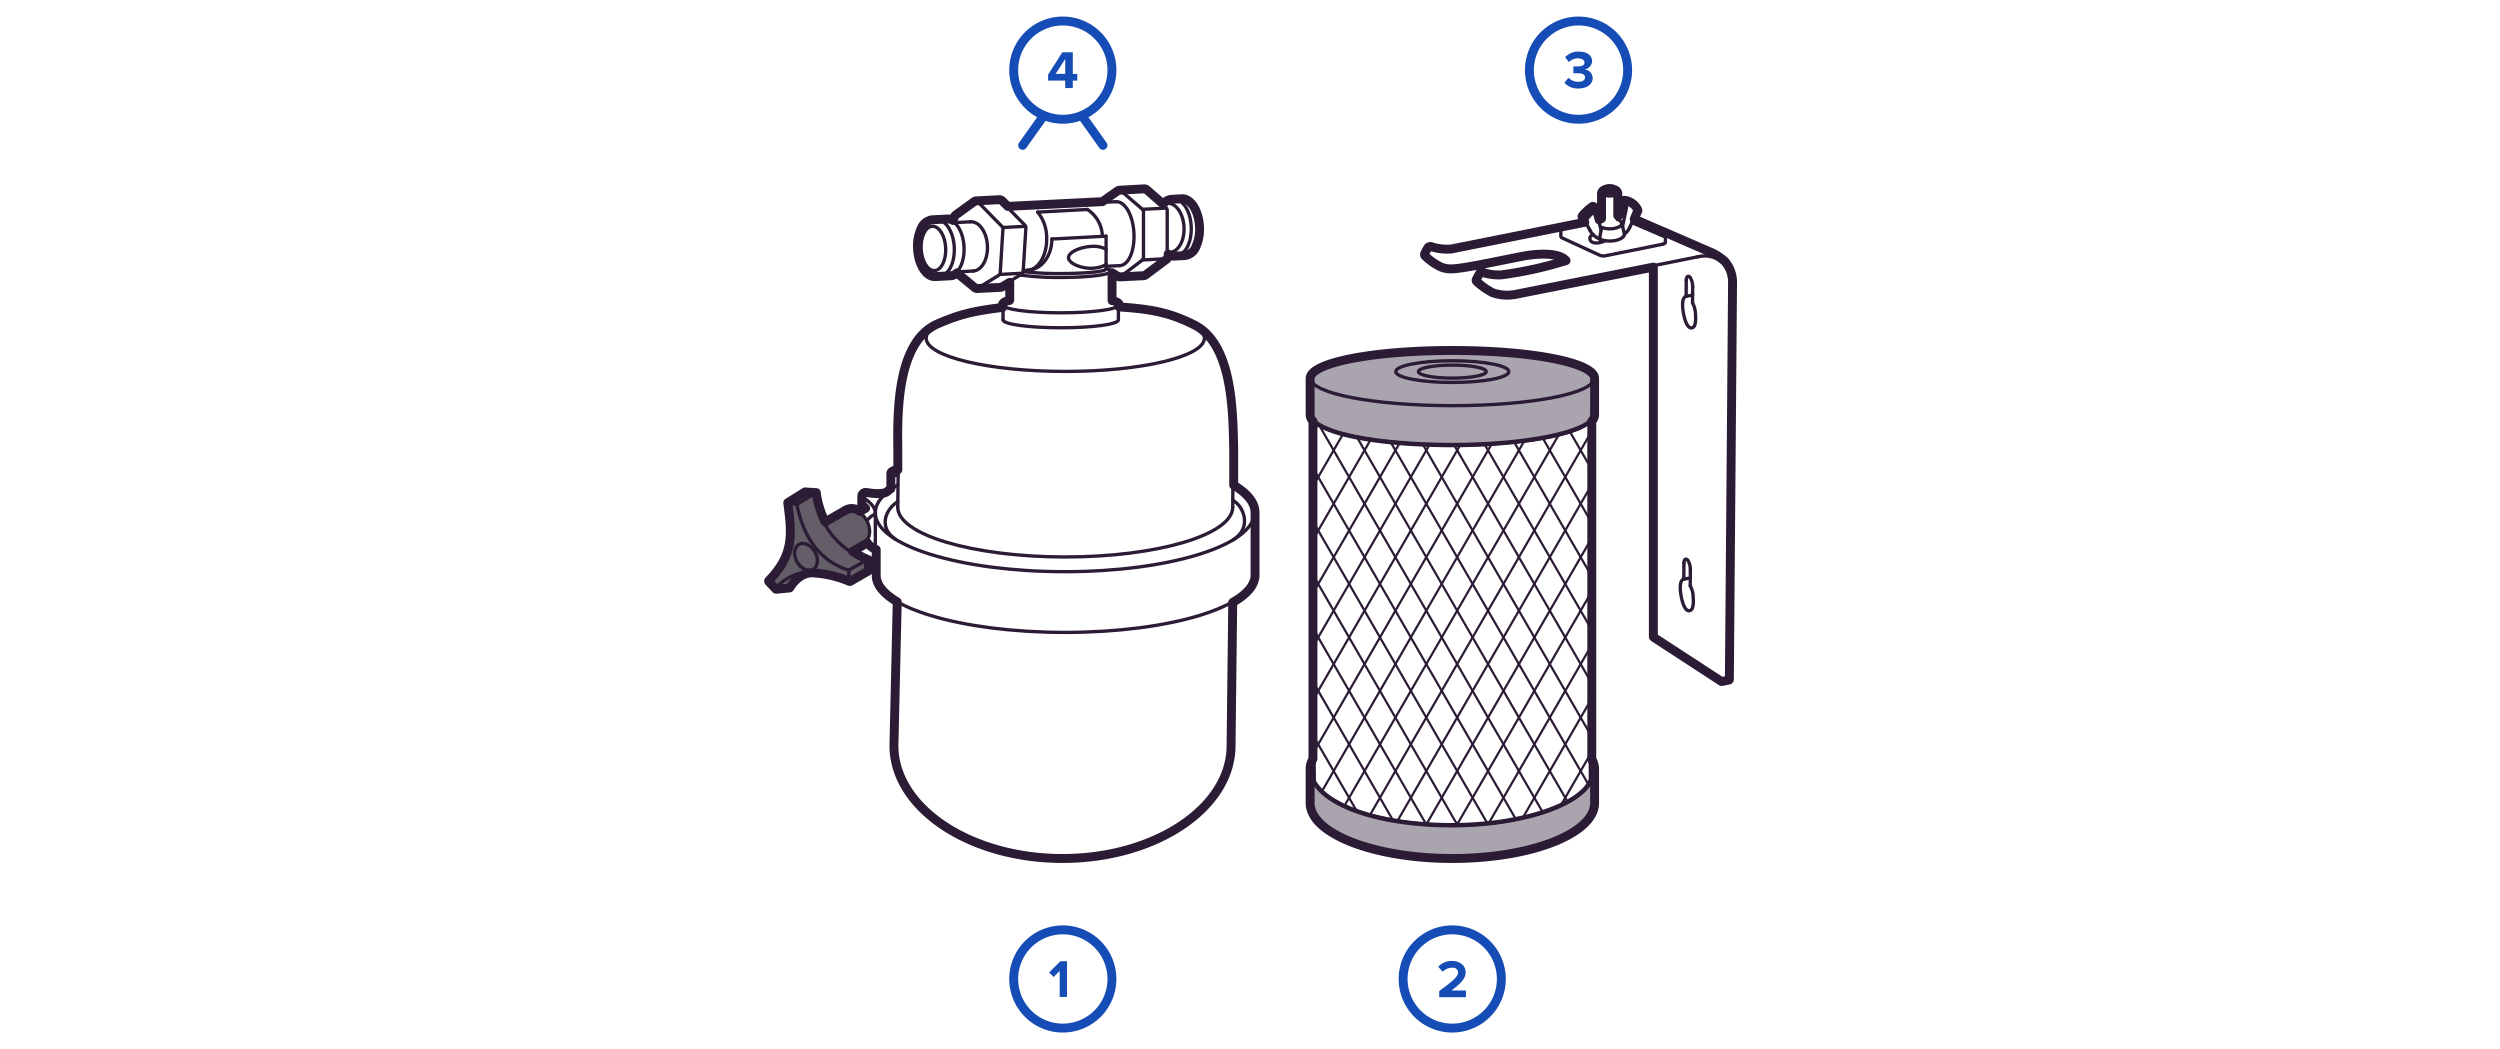 <svg id="Layer_3" data-name="Layer 3" xmlns="http://www.w3.org/2000/svg" xmlns:xlink="http://www.w3.org/1999/xlink" viewBox="0 0 560 235">
  <defs>
    <style>
      .cls-1, .cls-3, .cls-4, .cls-6, .cls-8 {
        fill: none;
      }

      .cls-1, .cls-3, .cls-4, .cls-6 {
        stroke: #2b1b35;
      }

      .cls-1 {
        stroke-miterlimit: 10;
      }

      .cls-2 {
        fill: #aaa4ae;
      }

      .cls-3, .cls-4, .cls-6, .cls-8 {
        stroke-linecap: round;
        stroke-linejoin: round;
      }

      .cls-3 {
        stroke-width: 0.75px;
      }

      .cls-4, .cls-8 {
        stroke-width: 2px;
      }

      .cls-5 {
        clip-path: url(#clip-path);
      }

      .cls-6 {
        stroke-width: 0.5px;
      }

      .cls-7 {
        fill: #164cb5;
      }

      .cls-8 {
        stroke: #164cb5;
      }

      .cls-9 {
        fill: #645e68;
      }
    </style>
    <clipPath id="clip-path">
      <path class="cls-1" d="M294.19,171s0,0.17,0,.17a1.35,1.35,0,0,0,.09-0.47V94.34c4.28,3.69,17.84,5.35,31.09,5.35s26.84-1.9,30.91-5.35v76.35a1.42,1.42,0,0,0,.08.46s0-.16,0-0.15v4.82s-0.11-.92-0.11-0.9c-2.46,5.49-15.71,9.93-31.05,9.93s-27.56-3.91-30.9-9.78Z"/>
    </clipPath>
  </defs>
  <title>Complectation_big_560</title>
  <g>
    <g>
      <polygon class="cls-2" points="293.42 84.74 293.49 93.35 294.05 94.03 295.43 95.15 297.6 96.17 300.4 97.07 304.66 98.02 310.13 98.83 316.72 99.4 322.45 99.62 327.77 99.65 333.46 99.42 339.46 98.94 344.4 98.27 348.48 97.49 353.11 96.12 356.34 94.52 357.15 93.21 357.15 84.38 356.34 83.3 354.6 81.94 348.7 80.45 342.32 79.61 333.91 78.65 321.59 78.51 309.64 79.17 299.81 80.77 294.56 82.75 293.42 84.74"/>
      <path class="cls-2" d="M293.87,170l0.36,5,1.54,2,3.1,2.31,4.24,2,5.42,1.65s5,1,7.73,1.35c0.09,0,2.43.28,4.68,0.39,2.59,0.13,7.58.05,7.58,0.05l6.31-.5,6.73-1.17,6.87-2.15,4.29-2.23,2.57-2.19,1.68-2.62,0.18,6.25-0.47,1.6-1.83,3-5,3.15-8.14,2.77-7.52,1.3-9.33.35-12.1-.75-8-2.19L297,185.82l-3.21-3.66L293.42,180Z"/>
      <path class="cls-3" d="M356.38,170.06a4.54,4.54,0,0,1,.63,2.53c0,6.77-14.19,12.26-31.68,12.26s-31.68-5.49-31.68-12.26a4.26,4.26,0,0,1,.63-2.56"/>
      <path class="cls-3" d="M357,179.85c0,6.77-14.19,12.26-31.68,12.26s-31.68-5.49-31.68-12.26"/>
      <path class="cls-3" d="M293.64,92.92c0,3.74,14.18,6.77,31.68,6.77s31.68-3,31.68-6.77"/>
      <line class="cls-3" x1="357" y1="179.85" x2="357" y2="172.59"/>
      <line class="cls-3" x1="293.64" y1="179.85" x2="293.64" y2="172.59"/>
      <line class="cls-3" x1="294.27" y1="175.03" x2="294.27" y2="94.27"/>
      <line class="cls-3" x1="356.38" y1="174.92" x2="356.38" y2="94.27"/>
      <line class="cls-3" x1="293.64" y1="84.78" x2="293.64" y2="92.92"/>
      <line class="cls-3" x1="357" y1="84.78" x2="357" y2="92.92"/>
      <ellipse class="cls-3" cx="325.32" cy="84.78" rx="31.68" ry="6.09"/>
      <ellipse class="cls-3" cx="325.32" cy="83.24" rx="12.67" ry="2.43"/>
      <ellipse class="cls-3" cx="325.32" cy="83.24" rx="7.6" ry="1.46"/>
      <path class="cls-4" d="M357.19,92.92V84.78c0-3.51-14-6.27-31.86-6.27s-31.86,2.75-31.86,6.27v8.14a2.1,2.1,0,0,0,.63,1.41V170a4.48,4.48,0,0,0-.63,2.6v7.26c0,6.86,14.29,12.44,31.86,12.44s31.86-5.58,31.86-12.44v-7.26a4.75,4.75,0,0,0-.63-2.57V94.33A2.1,2.1,0,0,0,357.19,92.92Z"/>
      <g>
        <g class="cls-5">
          <g>
            <g>
              <line class="cls-6" x1="170.69" y1="10.91" x2="316.12" y2="262.67"/>
              <line class="cls-6" x1="177.61" y1="10.91" x2="323.04" y2="262.67"/>
              <line class="cls-6" x1="184.52" y1="10.91" x2="329.95" y2="262.67"/>
              <line class="cls-6" x1="191.44" y1="10.91" x2="336.87" y2="262.67"/>
              <line class="cls-6" x1="198.36" y1="10.91" x2="343.79" y2="262.67"/>
              <line class="cls-6" x1="205.27" y1="10.91" x2="350.7" y2="262.67"/>
              <line class="cls-6" x1="212.19" y1="10.91" x2="357.62" y2="262.67"/>
              <line class="cls-6" x1="219.11" y1="10.91" x2="364.54" y2="262.67"/>
              <line class="cls-6" x1="226.02" y1="10.91" x2="371.45" y2="262.67"/>
              <line class="cls-6" x1="232.94" y1="10.91" x2="378.37" y2="262.67"/>
              <line class="cls-6" x1="239.86" y1="10.91" x2="385.28" y2="262.67"/>
              <line class="cls-6" x1="246.77" y1="10.91" x2="392.2" y2="262.67"/>
              <line class="cls-6" x1="253.69" y1="10.91" x2="399.12" y2="262.67"/>
              <line class="cls-6" x1="260.6" y1="10.91" x2="406.03" y2="262.67"/>
              <line class="cls-6" x1="267.52" y1="10.91" x2="412.95" y2="262.67"/>
              <line class="cls-6" x1="274.44" y1="10.91" x2="419.87" y2="262.67"/>
              <line class="cls-6" x1="281.35" y1="10.91" x2="426.78" y2="262.67"/>
              <line class="cls-6" x1="288.27" y1="10.91" x2="433.7" y2="262.67"/>
              <line class="cls-6" x1="295.19" y1="10.91" x2="440.62" y2="262.67"/>
              <line class="cls-6" x1="302.1" y1="10.91" x2="447.53" y2="262.67"/>
              <line class="cls-6" x1="309.02" y1="10.91" x2="454.45" y2="262.67"/>
              <line class="cls-6" x1="315.94" y1="10.91" x2="461.37" y2="262.67"/>
              <line class="cls-6" x1="322.85" y1="10.91" x2="468.28" y2="262.67"/>
              <line class="cls-6" x1="329.77" y1="10.91" x2="475.2" y2="262.67"/>
              <line class="cls-6" x1="336.69" y1="10.91" x2="482.12" y2="262.67"/>
              <line class="cls-6" x1="343.6" y1="10.91" x2="489.03" y2="262.67"/>
              <line class="cls-6" x1="350.52" y1="10.91" x2="495.95" y2="262.67"/>
              <line class="cls-6" x1="357.44" y1="10.91" x2="502.86" y2="262.67"/>
            </g>
            <g>
              <line class="cls-6" x1="502.86" y1="10.91" x2="357.44" y2="262.67"/>
              <line class="cls-6" x1="495.95" y1="10.91" x2="350.52" y2="262.67"/>
              <line class="cls-6" x1="489.03" y1="10.91" x2="343.6" y2="262.67"/>
              <line class="cls-6" x1="482.12" y1="10.91" x2="336.69" y2="262.67"/>
              <line class="cls-6" x1="475.2" y1="10.91" x2="329.77" y2="262.67"/>
              <line class="cls-6" x1="468.28" y1="10.91" x2="322.85" y2="262.67"/>
              <line class="cls-6" x1="461.37" y1="10.91" x2="315.94" y2="262.67"/>
              <line class="cls-6" x1="454.45" y1="10.91" x2="309.02" y2="262.67"/>
              <line class="cls-6" x1="447.53" y1="10.91" x2="302.1" y2="262.67"/>
              <line class="cls-6" x1="440.62" y1="10.91" x2="295.19" y2="262.67"/>
              <line class="cls-6" x1="433.7" y1="10.91" x2="288.27" y2="262.67"/>
              <line class="cls-6" x1="426.78" y1="10.91" x2="281.35" y2="262.67"/>
              <line class="cls-6" x1="419.87" y1="10.91" x2="274.44" y2="262.67"/>
              <line class="cls-6" x1="412.95" y1="10.91" x2="267.52" y2="262.67"/>
              <line class="cls-6" x1="406.03" y1="10.91" x2="260.6" y2="262.67"/>
              <line class="cls-6" x1="399.12" y1="10.91" x2="253.69" y2="262.67"/>
              <line class="cls-6" x1="392.2" y1="10.91" x2="246.77" y2="262.67"/>
              <line class="cls-6" x1="385.28" y1="10.91" x2="239.86" y2="262.67"/>
              <line class="cls-6" x1="378.37" y1="10.91" x2="232.94" y2="262.67"/>
              <line class="cls-6" x1="371.45" y1="10.91" x2="226.02" y2="262.67"/>
              <line class="cls-6" x1="364.54" y1="10.91" x2="219.11" y2="262.67"/>
              <line class="cls-6" x1="357.62" y1="10.91" x2="212.19" y2="262.67"/>
              <line class="cls-6" x1="350.7" y1="10.91" x2="205.27" y2="262.67"/>
              <line class="cls-6" x1="343.79" y1="10.91" x2="198.36" y2="262.67"/>
              <line class="cls-6" x1="336.87" y1="10.91" x2="191.44" y2="262.67"/>
              <line class="cls-6" x1="329.95" y1="10.91" x2="184.52" y2="262.67"/>
              <line class="cls-6" x1="323.04" y1="10.91" x2="177.61" y2="262.67"/>
              <line class="cls-6" x1="316.12" y1="10.91" x2="170.69" y2="262.67"/>
            </g>
          </g>
        </g>
        <path class="cls-1" d="M294.19,171s0,0.17,0,.17a1.35,1.35,0,0,0,.09-0.47V94.34c4.28,3.69,17.84,5.35,31.09,5.35s26.84-1.9,30.91-5.35v76.35a1.42,1.42,0,0,0,.08.46s0-.16,0-0.15v4.82s-0.11-.92-0.11-0.9c-2.46,5.49-15.71,9.93-31.05,9.93s-27.56-3.91-30.9-9.78Z"/>
      </g>
    </g>
    <g>
      <path class="cls-7" d="M353.59,5.71a10,10,0,1,1-10,10,10,10,0,0,1,10-10m0-2a12,12,0,1,0,12,12,12,12,0,0,0-12-12h0Z"/>
      <path class="cls-7" d="M350.44,18.56l0.89-1.14a3.19,3.19,0,0,0,2.21.91c1,0,1.51-.42,1.51-1s-0.49-.92-1.61-0.92l-1,0V14.87c0.14,0,.7,0,1,0,0.89,0,1.48-.26,1.48-0.85s-0.65-.95-1.49-0.95a2.88,2.88,0,0,0-2,.83l-0.85-1.07a3.94,3.94,0,0,1,3.06-1.27c1.87,0,3,.84,3,2.17a2,2,0,0,1-1.75,1.82,2,2,0,0,1,1.87,1.92c0,1.38-1.24,2.35-3.15,2.35A4,4,0,0,1,350.44,18.56Z"/>
    </g>
    <g>
      <path class="cls-7" d="M238.07,209.29a10,10,0,1,1-10,10,10,10,0,0,1,10-10m0-2a12,12,0,1,0,12,12,12,12,0,0,0-12-12h0Z"/>
      <path class="cls-7" d="M237.37,223.29v-5.8L236,218.84l-1-1,2.52-2.53h1.49v8h-1.7Z"/>
    </g>
    <g>
      <line class="cls-8" x1="242.52" y1="26.16" x2="247.07" y2="32.56"/>
      <line class="cls-8" x1="233.62" y1="26.16" x2="229.07" y2="32.56"/>
    </g>
    <g>
      <polygon class="cls-9" points="171.91 130.05 175.5 125.46 176.64 120.52 176.52 115.81 176.32 112.38 180.18 110.1 182.77 110.28 183.22 112.95 184.49 116.91 189.13 114.17 190.73 113.89 192.5 114.53 193.91 116.25 194.63 117.92 194.8 119.64 194.05 121.42 190.57 123.42 194.12 125.3 194.31 127.84 190.02 130.23 186.24 128.98 182.36 128.33 179.43 128.78 177.86 130.06 176.65 131.63 173.6 132.01 171.91 130.05"/>
      <line class="cls-3" x1="196.07" y1="114.87" x2="196.07" y2="128.82"/>
      <line class="cls-3" x1="280.96" y1="128.82" x2="280.96" y2="114.87"/>
      <path class="cls-3" d="M276.2,103c-0.25-8,.28-25.49-9.12-30.32"/>
      <path class="cls-3" d="M210.15,72.71c-9.86,4-8.92,22.27-8.92,29.66"/>
      <line class="cls-3" x1="201.1" y1="113.59" x2="201.22" y2="102.38"/>
      <line class="cls-3" x1="276.13" y1="113.59" x2="276.21" y2="103.03"/>
      <path class="cls-3" d="M276.21,120.93c4.49-2.84,2.18-7.79-.08-8.85"/>
      <path class="cls-3" d="M200.6,120.81c-4.12-2.83-2-6.94.5-8.44"/>
      <line class="cls-3" x1="275.95" y1="134.87" x2="275.58" y2="167"/>
      <line class="cls-3" x1="200.42" y1="167" x2="200.78" y2="134.7"/>
      <path class="cls-3" d="M275.58,167c0,13.87-16.83,25.11-37.58,25.11S200.42,180.87,200.42,167"/>
      <path class="cls-3" d="M281,128.82c0,7.09-19,12.84-42.45,12.84s-42.44-5.75-42.44-12.84"/>
      <path class="cls-3" d="M276.14,108.76c3.08,1.83,4.82,3.91,4.82,6.11,0,7.28-19,13.19-42.45,13.19s-42.44-5.9-42.44-13.19c0-2.25,1.82-4.38,5-6.23"/>
      <path class="cls-3" d="M276.13,113.59c0,6.17-16.8,11.17-37.52,11.17s-37.52-5-37.52-11.17"/>
      <path class="cls-3" d="M250.52,68.86c11.31,1.12,19.26,3.78,19.26,6.89,0,4.11-14,7.45-31.16,7.45s-31.16-3.33-31.16-7.45c0-2.92,7-5.44,17.23-6.66"/>
      <path class="cls-3" d="M193.11,113v-1.78a0.72,0.72,0,0,1,.86-0.71c1.69,0.34,3.89.41,4.69-.18"/>
      <path class="cls-3" d="M193.11,111.21c1.27,1,3.06,2.09,3,4"/>
      <path class="cls-3" d="M199.63,109.54V106.1c0-.44.88-0.66,1.47-0.66"/>
      <path class="cls-3" d="M199.63,106.1a2,2,0,0,0,1.53.39"/>
      <line class="cls-3" x1="184.77" y1="117.11" x2="189.47" y2="114.39"/>
      <line class="cls-3" x1="190.39" y1="123.37" x2="193.59" y2="121.53"/>
      <line class="cls-3" x1="192.55" y1="114.78" x2="193.96" y2="113.96"/>
      <path class="cls-3" d="M189.47,114.39c1.41-.81,3.48.12,4.61,2.09s0.92,4.23-.49,5"/>
      <ellipse class="cls-3" cx="179.83" cy="124.24" rx="2.29" ry="3.2" transform="matrix(0.87, -0.5, 0.5, 0.87, -38.03, 106.57)"/>
      <path class="cls-3" d="M172.09,130.22c5.66-5.86,5.23-10.4,4.28-17.49l2.11,0.26c1.63,7.85,5.41,12.76,11.66,14.75v2.35c-6.18-2.35-12-3.33-16.5,1.77Z"/>
      <path class="cls-3" d="M178.48,113l4.1-2.52c1,7.27,4.88,12.23,11.52,15l-4,2.24"/>
      <path class="cls-3" d="M173.64,131.86l2.91-.28s1.83-3.36,5-3.4"/>
      <polyline class="cls-3" points="176.37 112.72 180.22 110.32 182.58 110.47"/>
      <polyline class="cls-3" points="190.14 130.1 194.1 127.78 194.1 125.5"/>
      <path class="cls-3" d="M194,121.25a3.9,3.9,0,0,0,2.1,1.66"/>
      <path class="cls-3" d="M194.29,116.58a3.35,3.35,0,0,1,1.79-1.38"/>
      <path class="cls-3" d="M250.52,71.65c0,1-5.78,1.77-12.92,1.77s-12.92-.79-12.92-1.77"/>
      <path class="cls-3" d="M248.89,67.44c1,0.25,1.63.55,1.63,0.86,0,1-5.78,1.77-12.92,1.77s-12.92-.79-12.92-1.77c0-.31.59-0.61,1.62-0.86"/>
      <line class="cls-3" x1="224.68" y1="71.65" x2="224.68" y2="68.3"/>
      <line class="cls-3" x1="250.52" y1="71.65" x2="250.52" y2="68.3"/>
      <line class="cls-3" x1="226.3" y1="63.01" x2="226.3" y2="67.91"/>
      <line class="cls-3" x1="248.89" y1="60.77" x2="248.89" y2="67.91"/>
      <path class="cls-3" d="M247.85,60.19a1.26,1.26,0,0,1,1,.58c0,0.76-5.06,1.38-11.3,1.38a62.49,62.49,0,0,1-9-.54"/>
      <path class="cls-3" d="M247.76,60.27c0,0.55-4.55,1-10.17,1a67.35,67.35,0,0,1-8.28-.42"/>
      <line class="cls-3" x1="247.76" y1="52.9" x2="247.76" y2="60.27"/>
      <path class="cls-3" d="M247.76,59.16s-0.59.73-2.83,0.91c-2.63.2-5.58-1.07-5.58-2.34s2.6-2.38,5.13-2.54a5.9,5.9,0,0,1,3.28.66"/>
      <line class="cls-3" x1="225.62" y1="46.4" x2="249.98" y2="45.18"/>
      <line class="cls-3" x1="232.45" y1="47.52" x2="243.56" y2="46.92"/>
      <line class="cls-3" x1="247.76" y1="59.65" x2="250.84" y2="59.5"/>
      <line class="cls-3" x1="235.62" y1="53.54" x2="247.76" y2="52.9"/>
      <line class="cls-3" x1="229.22" y1="60.62" x2="230.04" y2="60.58"/>
      <path class="cls-3" d="M232.45,47.52a9.09,9.09,0,0,1,2,5.65c0.14,4-1.84,7.31-4.42,7.4"/>
      <path class="cls-3" d="M235.62,53.54c0,3.83-2.38,6.95-5.48,7"/>
      <path class="cls-3" d="M243.56,46.92a7.33,7.33,0,0,1,3.37,6"/>
      <g>
        <path class="cls-3" d="M217.42,49.68c1.92-.1,3.6,2.29,3.76,5.33s-1.27,5.6-3.19,5.7"/>
        <path class="cls-3" d="M212.19,49.26c1.89-.1,3.57,2.6,3.75,6s-1.21,6.29-3.1,6.39"/>
        <path class="cls-3" d="M210,49.35c1.89-.1,3.57,2.6,3.75,6s-1.21,6.29-3.1,6.39"/>
        <ellipse class="cls-3" cx="209.09" cy="55.65" rx="2.75" ry="4.97" transform="translate(-2.63 11.02) rotate(-3)"/>
        <line class="cls-3" x1="217.99" y1="60.71" x2="214.52" y2="60.89"/>
        <line class="cls-3" x1="217.42" y1="49.68" x2="213.95" y2="49.86"/>
        <line class="cls-3" x1="212.19" y1="49.26" x2="208.77" y2="49.44"/>
        <line class="cls-3" x1="212.85" y1="61.67" x2="209.42" y2="61.85"/>
      </g>
      <g>
        <path class="cls-3" d="M261.46,45.51c1.92-.1,3.6,2.29,3.76,5.33s-1.27,5.6-3.19,5.7"/>
        <path class="cls-3" d="M264.71,44.65c1.89-.1,3.58,2.6,3.75,6s-1.21,6.29-3.1,6.39"/>
        <path class="cls-3" d="M263.08,44.71c1.89-.1,3.58,2.6,3.75,6s-1.21,6.29-3.1,6.39"/>
        <line class="cls-3" x1="262.03" y1="56.55" x2="261.47" y2="56.58"/>
        <line class="cls-3" x1="261.46" y1="45.51" x2="260.16" y2="45.58"/>
        <line class="cls-3" x1="264.71" y1="44.65" x2="262.43" y2="44.77"/>
        <line class="cls-3" x1="265.36" y1="57.06" x2="263.08" y2="57.18"/>
      </g>
      <path class="cls-3" d="M214.52,61.17l3.86,3.19a0.72,0.72,0,0,0,.84.06l4.49-2.75a0.72,0.72,0,0,0,.34-0.57l0.61-9.81a0.72,0.72,0,0,0-.21-0.55l-5.23-5.34a0.72,0.72,0,0,0-.94-0.08l-4.14,3a0.72,0.72,0,0,0-.26.36l-0.32,1"/>
      <path class="cls-3" d="M218.88,64.52l5.13-.26a0.72,0.72,0,0,0,.34-0.11l4.5-2.76a0.73,0.73,0,0,0,.34-0.57L229.8,51a0.72,0.72,0,0,0-.21-0.55l-5.23-5.34a0.72,0.72,0,0,0-.56-0.22l-5,.26"/>
      <line class="cls-3" x1="224.03" y1="61.47" x2="229.05" y2="61.2"/>
      <line class="cls-3" x1="224.68" y1="50.96" x2="229.57" y2="50.7"/>
      <path class="cls-3" d="M250,45.18c2-.09,3.79,3,4,7s-1.18,7.23-3.16,7.32"/>
      <line class="cls-3" x1="255.92" y1="46.89" x2="261.23" y2="46.61"/>
      <line class="cls-3" x1="255.82" y1="58.24" x2="261.13" y2="57.96"/>
      <path class="cls-3" d="M250.89,61.84l5.19-.26a0.73,0.73,0,0,0,.4-0.14L261.13,58a0.72,0.72,0,0,0,.33-0.61V47.14a0.72,0.72,0,0,0-.22-0.52l-4.53-4a0.72,0.72,0,0,0-.52-0.18l-5.42.29"/>
      <path class="cls-3" d="M248.89,60.77l1.54,1a0.72,0.72,0,0,0,.82,0l4.56-3.45a0.72,0.72,0,0,0,.33-0.61V47.41a0.72,0.72,0,0,0-.22-0.52l-4.66-4a0.72,0.72,0,0,0-.89,0l-3.45,2.44"/>
      <path class="cls-4" d="M276.35,108.68s0-7.11,0-7.92c-0.18-8.78-.29-23.76-8.86-28-5.28-2.65-9.39-3.53-16.77-4V68.3c0-.39-0.52-0.71-1.62-1v-6.2l1.27,0.79a0.91,0.91,0,0,0,.48.13h0.08l5.19-.26a0.91,0.91,0,0,0,.5-0.18l4.64-3.47a0.9,0.9,0,0,0,.41-0.76V56.92a2.41,2.41,0,0,0,1.34.45l2.4-.12a3.13,3.13,0,0,0,2.48-2,9.44,9.44,0,0,0,.79-4.53c-0.18-3.46-1.89-6.2-3.84-6.2l-2.39.12a2.48,2.48,0,0,0-1.6.77l-0.66,0h0l-3.31-2.89a0.92,0.92,0,0,0-.64-0.22l-5.45.31a0.9,0.9,0,0,0-.45.15l-3.41,2.41-21.18,1.06L224.5,45a0.93,0.93,0,0,0-.69-0.27l-5,.26h0a0.9,0.9,0,0,0-.59.17l-4.14,3a0.9,0.9,0,0,0-.33.45l-0.25.77a2.3,2.3,0,0,0-1.15-.33l-3.54.18a3.13,3.13,0,0,0-2.48,2,9.44,9.44,0,0,0-.79,4.53c0.18,3.46,1.89,6.2,3.84,6.2l3.54-.18a2.4,2.4,0,0,0,1.49-.67,0.18,0.18,0,0,0,.06.12l3.86,3.19a0.9,0.9,0,0,0,.58.21l5.17-.26a0.9,0.9,0,0,0,.43-0.13l1.67-1v4c-1.1.29-1.62,0.61-1.62,1v0.63c-6.51.79-9.66,1.55-14.56,3.69-9.05,3.95-9,19.52-8.89,28,0,0.64,0,4.68,0,4.68a2.29,2.29,0,0,0-1.39.45,0.54,0.54,0,0,0-.17.39h0v3.39q-0.47.34-.88,0.69h0c-0.73.54-2.89,0.48-4.55,0.15a0.9,0.9,0,0,0-1.08.89V113h0a0.5,0.5,0,0,0,.06.13h0a9.07,9.07,0,0,1,.8.72l-1.24.72a4.36,4.36,0,0,0-.59-0.34,2.77,2.77,0,0,0-2.57,0l-4.65,2.69a20.79,20.79,0,0,1-2-6.48,0.18,0.18,0,0,0,0-.09h0l0,0h-0.07l-2.36-.15a0.14,0.14,0,0,0-.11,0l-3.85,2.41v0h0a0.17,0.17,0,0,0,0,0,0.16,0.16,0,0,0,0,.09,0.06,0.06,0,0,0,0,0c1,7.27,1.26,11.66-4.23,17.34a0.18,0.18,0,0,0,0,.25l1.54,1.65h0a0.18,0.18,0,0,0,.13.05h0l2.91-.28a0.18,0.18,0,0,0,.14-0.09s1.81-3.27,4.88-3.3l0,0a24,24,0,0,1,8.45,1.92h0.16l4-2.31a0.18,0.18,0,0,0,.09-0.16V125.5h0a0.18,0.18,0,0,0,0-.11l0,0,0,0a22.14,22.14,0,0,1-3.55-1.88l3.06-1.77a2.25,2.25,0,0,0,.23-0.18,4.21,4.21,0,0,0,2,1.55v5.76c0,2.14,1.71,4.16,4.71,5.94L200.24,167h0c0,13.95,16.94,25.3,37.76,25.3s37.76-11.35,37.76-25.29h0l0.37-32.07c3.19-1.82,5-3.9,5-6.11V114.87C281.14,112.67,279.52,110.59,276.35,108.68Z"/>
    </g>
    <g>
      <line class="cls-3" x1="373.05" y1="54.25" x2="373.06" y2="53.27"/>
      <line class="cls-3" x1="331.58" y1="61.19" x2="330.81" y2="62.62"/>
      <line class="cls-3" x1="320.04" y1="55.48" x2="319.27" y2="56.91"/>
      <polyline class="cls-3" points="358.65 51.48 358.39 52.96 358.38 53.34"/>
      <path class="cls-3" d="M356.12,51.53a4.39,4.39,0,0,0,2.17,2"/>
      <path class="cls-3" d="M357.43,47.14a11.43,11.43,0,0,0-2.31,2.41"/>
      <line class="cls-3" x1="357.43" y1="47.14" x2="358.65" y2="51.49"/>
      <line class="cls-3" x1="356.76" y1="46.45" x2="357.43" y2="47.14"/>
      <path class="cls-3" d="M356.76,46.45a10.42,10.42,0,0,0-2.25,2.09"/>
      <line class="cls-3" x1="356.12" y1="51.53" x2="354.51" y2="48.54"/>
      <line class="cls-3" x1="363.88" y1="52.4" x2="363.25" y2="49.93"/>
      <line class="cls-3" x1="363.45" y1="50.77" x2="364.6" y2="45.22"/>
      <line class="cls-3" x1="366.7" y1="47.11" x2="365.03" y2="51.05"/>
      <path class="cls-3" d="M363.88,52.4A3,3,0,0,0,365,51"/>
      <line class="cls-3" x1="362.62" y1="49.15" x2="363.81" y2="45.06"/>
      <path class="cls-3" d="M366.7,47.11a3.7,3.7,0,0,0-2.89-2.05"/>
      <line class="cls-3" x1="365.61" y1="49.9" x2="372.96" y2="53.06"/>
      <path class="cls-3" d="M372.4,54.71l-12.77,2.58a2.18,2.18,0,0,1-1.34-.14l-8.45-3.89a0.5,0.5,0,0,1-.21-0.46l0-.94"/>
      <path class="cls-3" d="M373.05,54.25a0.68,0.68,0,0,1-.65.45"/>
      <path class="cls-3" d="M331.76,63.78a8.16,8.16,0,0,0,2.43,1.48"/>
      <line class="cls-3" x1="334.4" y1="65.34" x2="334.18" y2="65.26"/>
      <polyline class="cls-3" points="332.42 61.25 332.15 61.17 331.92 61.12 331.74 61.12 331.63 61.15 331.57 61.21 331.58 61.31 331.65 61.44 331.79 61.6"/>
      <path class="cls-3" d="M334.4,65.34a10.33,10.33,0,0,0,5.32.28"/>
      <line class="cls-3" x1="332.62" y1="61.31" x2="332.42" y2="61.25"/>
      <line class="cls-3" x1="331.76" y1="63.78" x2="331.02" y2="63.03"/>
      <polyline class="cls-3" points="331.02 63.03 330.89 62.87 330.81 62.74 330.8 62.64 330.81 62.62"/>
      <line class="cls-3" x1="365.91" y1="49.2" x2="382.67" y2="56.47"/>
      <path class="cls-3" d="M362.34,48.52l0.37,0"/>
      <line class="cls-3" x1="324.98" y1="55.94" x2="355.12" y2="49.94"/>
      <line class="cls-3" x1="380.27" y1="57.53" x2="339.93" y2="65.58"/>
      <line class="cls-3" x1="339.93" y1="65.58" x2="339.72" y2="65.62"/>
      <path class="cls-3" d="M387.76,63.41A5.88,5.88,0,0,0,382,57.33a7.72,7.72,0,0,0-1.75.2"/>
      <path class="cls-3" d="M320.21,58.06a8.16,8.16,0,0,0,2.43,1.48"/>
      <line class="cls-3" x1="322.85" y1="59.62" x2="322.64" y2="59.55"/>
      <polyline class="cls-3" points="320.88 55.53 320.61 55.45 320.38 55.41 320.2 55.41 320.08 55.44 320.03 55.5 320.04 55.6 320.11 55.73 320.24 55.89"/>
      <line class="cls-3" x1="370.45" y1="142.55" x2="385.62" y2="152.43"/>
      <line class="cls-3" x1="370.49" y1="59.55" x2="370.45" y2="142.55"/>
      <line class="cls-3" x1="387.13" y1="152.13" x2="387.91" y2="63.47"/>
      <line class="cls-3" x1="385.64" y1="152.42" x2="387.15" y2="152.13"/>
      <path class="cls-3" d="M322.85,59.63a9.09,9.09,0,0,0,1.35.35c1.87,0.29,6.56-.73,17-2.81"/>
      <line class="cls-3" x1="321.08" y1="55.6" x2="320.88" y2="55.53"/>
      <path class="cls-3" d="M321.08,55.6a8.8,8.8,0,0,0,3.9.34"/>
      <line class="cls-3" x1="320.21" y1="58.06" x2="319.48" y2="57.31"/>
      <polyline class="cls-3" points="319.48 57.31 319.34 57.16 319.27 57.03 319.26 56.93 319.27 56.91"/>
      <line class="cls-3" x1="378.64" y1="127.6" x2="378.61" y2="131.21"/>
      <path class="cls-3" d="M377.2,126.13c0-.87.51-1.18,0.94-0.53a4.14,4.14,0,0,1,.5,2"/>
      <line class="cls-3" x1="377.17" y1="129.73" x2="377.2" y2="126.13"/>
      <path class="cls-3" d="M378.61,131.21a5.56,5.56,0,0,1,.66,2.59c0.11,1.17,0,2.45-.43,2.8-1.37,1.05-2.21-2.15-2.4-4-0.08-.78-0.23-2.55.72-2.89"/>
      <line class="cls-3" x1="377.17" y1="129.73" x2="378.63" y2="129.45"/>
      <line class="cls-3" x1="379.16" y1="64.25" x2="379.13" y2="67.86"/>
      <path class="cls-3" d="M377.72,62.77c0-.87.51-1.18,0.94-0.53a4.14,4.14,0,0,1,.5,2"/>
      <line class="cls-3" x1="377.69" y1="66.38" x2="377.72" y2="62.77"/>
      <path class="cls-3" d="M379.13,67.86a5.55,5.55,0,0,1,.66,2.59c0.11,1.17,0,2.45-.43,2.8-1.37,1.05-2.21-2.15-2.4-4-0.08-.78-0.23-2.55.72-2.89"/>
      <line class="cls-3" x1="377.69" y1="66.38" x2="379.15" y2="66.09"/>
      <path class="cls-3" d="M341.16,57.17c4.75-.84,8.81-0.49,9.89,1.19"/>
      <path class="cls-3" d="M359.53,53.91a4.28,4.28,0,0,1-1.88.52c-0.9,0-1.47-.33-1.52-1a0.8,0.8,0,0,1,.76-0.81"/>
      <path class="cls-3" d="M361.56,42.71a0.77,0.77,0,0,1,.67.53c0,0.36-.73.66-1.64,0.66S359,43.6,359,43.24a0.77,0.77,0,0,1,.67-0.53"/>
      <ellipse class="cls-3" cx="360.59" cy="42.87" rx="1.06" ry="0.39"/>
      <path class="cls-3" d="M358.19,49.54a2.19,2.19,0,0,1,.73-0.39"/>
      <path class="cls-3" d="M362.26,49.15a1.22,1.22,0,0,1,1,.92c0,0.65-1.19,1.18-2.66,1.18a4.62,4.62,0,0,1-2-.4"/>
      <path class="cls-3" d="M363.88,52.4c0,0.88-1.49,1.59-3.32,1.59a5.68,5.68,0,0,1-2.26-.43"/>
      <path class="cls-4" d="M388.09,63.46a7.16,7.16,0,0,0-1.69-4.88,11.51,11.51,0,0,0-3.65-2.28l-16.68-7.23,0.8-1.89a0.22,0.22,0,0,0,0-.14,3.79,3.79,0,0,0-2.23-2,2.82,2.82,0,0,0-.84-0.17,0.18,0.18,0,0,0-.17.13l-1,3.29-0.25,0,0-5a1,1,0,0,0-.77-0.81,2.28,2.28,0,0,0-2.1,0,1,1,0,0,0-.77.81l0,5.68a2.4,2.4,0,0,0-.51.27l-0.62-2.21a0.16,0.16,0,0,0,0-.08l-0.68-.69a0.18,0.18,0,0,0-.23,0,11.48,11.48,0,0,0-2.29,2.13,0.16,0.16,0,0,0,0,.2L355,49.79l-30,6a12,12,0,0,1-4.17-.46,0.75,0.75,0,0,0-1,.18c-0.07.12-.57,1-0.67,1.24a0.5,0.5,0,0,0,.08.59,13.51,13.51,0,0,0,3.55,2.48,5.84,5.84,0,0,0,2.15.41c2,0,5.78-.76,13-2.21l3.26-.65h0c4.73-.84,8.44-0.46,9.59,1a84.82,84.82,0,0,1-14.57,3.21,12.19,12.19,0,0,1-4-.52,0.82,0.82,0,0,0-.76.12l-0.77,1.43a0.39,0.39,0,0,0,.1.45,15.9,15.9,0,0,0,3.59,2.52,10.15,10.15,0,0,0,5.63.25l30.34-6,0,82.78a0.17,0.17,0,0,0,.08.15l15.16,9.88a0.18,0.18,0,0,0,.13,0l1.51-.3a0.16,0.16,0,0,0,.15-0.18Z"/>
    </g>
    <g>
      <path class="cls-7" d="M238.07,5.71a10,10,0,1,1-10,10,10,10,0,0,1,10-10m0-2a12,12,0,1,0,12,12,12,12,0,0,0-12-12h0Z"/>
      <path class="cls-7" d="M238.61,19.71V18.05h-3.83V16.71l3.18-5h2.35v4.85h1v1.5h-1v1.66h-1.7Zm0-6.49-2.16,3.33h2.16V13.22Z"/>
    </g>
    <g>
      <path class="cls-7" d="M325.3,209.29a10,10,0,1,1-10,10,10,10,0,0,1,10-10m0-2a12,12,0,1,0,12,12,12,12,0,0,0-12-12h0Z"/>
      <path class="cls-7" d="M322.38,223.35V222c3.27-2.42,4.23-3.25,4.23-4.23a1.14,1.14,0,0,0-1.29-1,2.86,2.86,0,0,0-2.15.92l-1-1.13a4.07,4.07,0,0,1,3.08-1.31c1.7,0,3.06,1,3.06,2.55,0,1.37-1.13,2.55-3.2,4.07h3.26v1.5h-6Z"/>
    </g>
  </g>
</svg>
